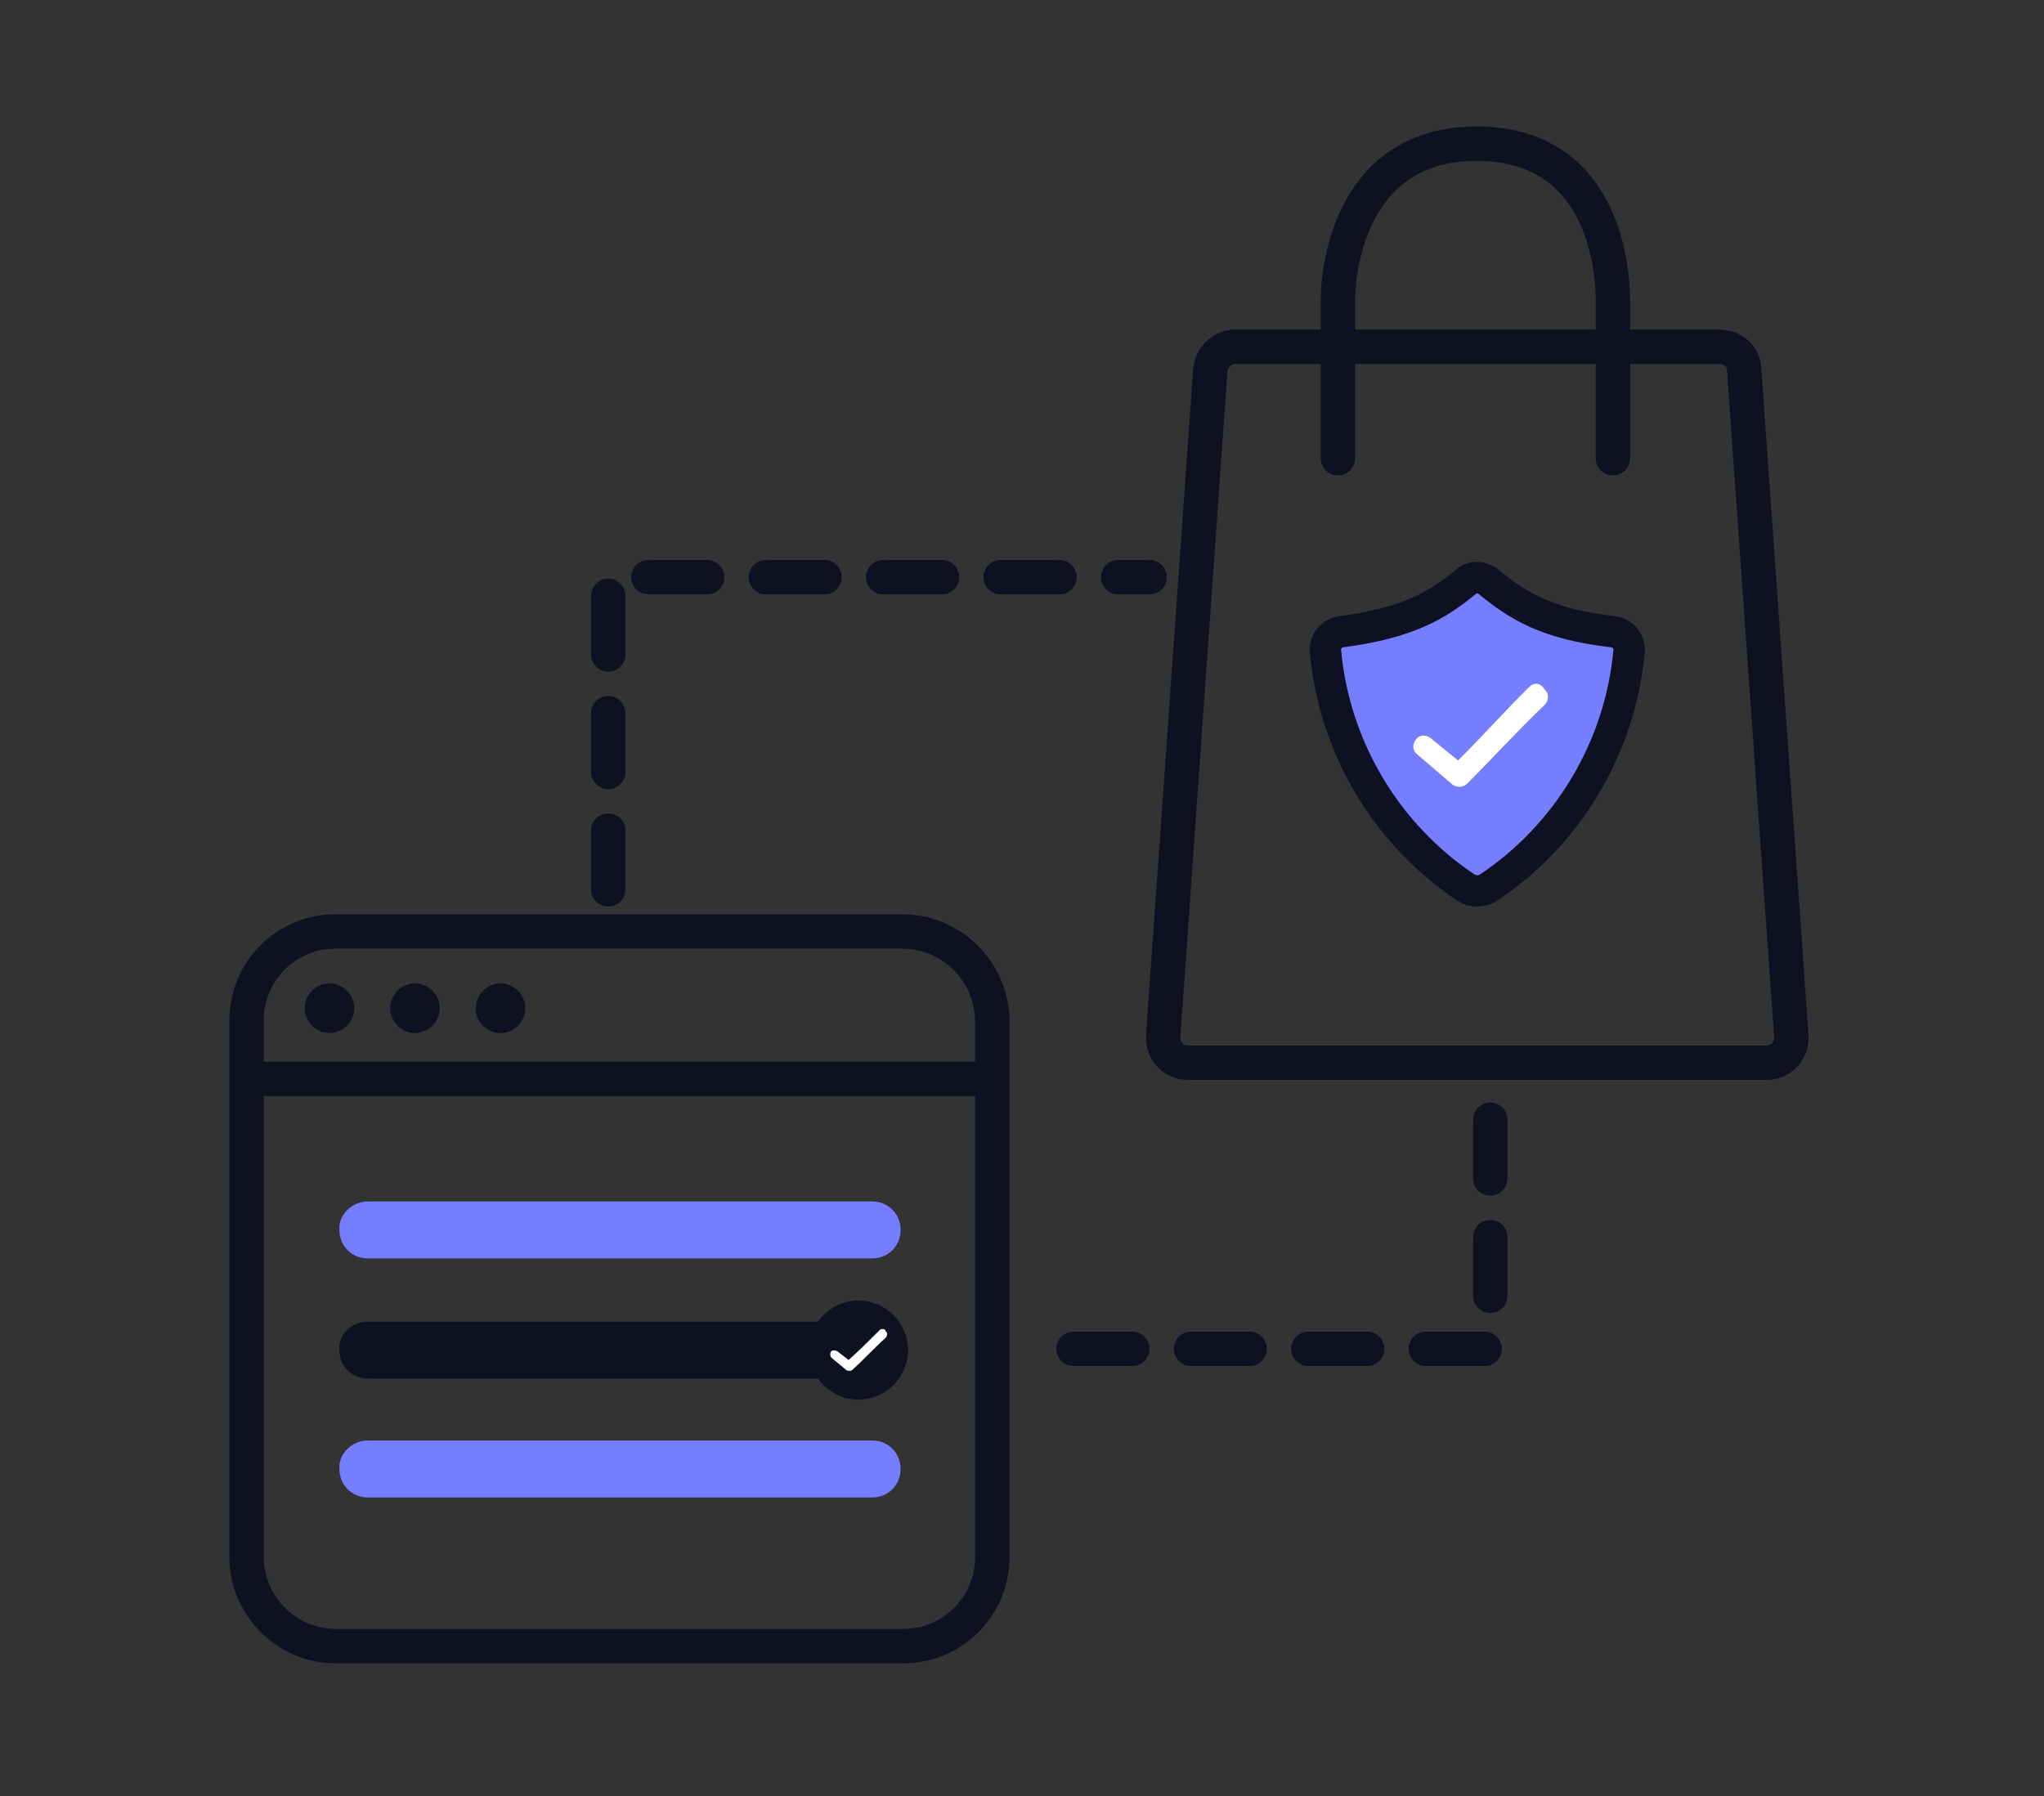 <?xml version="1.0" encoding="utf-8"?>
<!-- Generator: Adobe Illustrator 27.3.1, SVG Export Plug-In . SVG Version: 6.00 Build 0)  -->
<svg version="1.1" id="Layer_1" xmlns="http://www.w3.org/2000/svg" xmlns:xlink="http://www.w3.org/1999/xlink" x="0px" y="0px"
	 width="165px" height="145px" viewBox="0 0 165 145" style="enable-background:new 0 0 165 145;" xml:space="preserve">
<rect x="0" y="0" width="165" height="145" fill="#333333" stroke="none"/>
<style type="text/css">
	.st0{clip-path:url(#SVGID_00000078021054347781005040000014957764768780804743_);}
	.st1{fill:none;stroke:#0E1122;stroke-width:2.776;}
	.st2{fill:#757EFF;}
	.st3{fill:#0E1122;}
	.st4{fill:#FFFFFF;}
	.st5{fill:none;stroke:#0E1122;stroke-width:2.776;stroke-linecap:round;}
	.st6{fill:#757EFF;stroke:#0E1122;stroke-width:2.532;}
	.st7{fill:none;stroke:#0E1122;stroke-width:2.776;stroke-linecap:round;stroke-linejoin:round;stroke-dasharray:4.74,4.74;}
</style>
<g>
	<g>
		<defs>
			<rect id="SVGID_1_" x="8.5" y="0.5" width="147.6" height="143.5"/>
		</defs>
		<clipPath id="SVGID_00000114062097204842864880000012874353939257077179_">
			<use xlink:href="#SVGID_1_"  style="overflow:visible;"/>
		</clipPath>
		<g style="clip-path:url(#SVGID_00000114062097204842864880000012874353939257077179_);">
			<path class="st1" d="M72.8,75.2H27.1c-4,0-7.2,3.2-7.2,7.2v43.3c0,3.9,3.2,7.2,7.2,7.2h45.8c4,0,7.2-3.2,7.2-7.2V82.3
				C80,78.4,76.8,75.2,72.8,75.2z"/>
			<path class="st2" d="M29.7,97h40.7c1.3,0,2.3,1,2.3,2.3s-1,2.3-2.3,2.3H29.7c-1.3,0-2.3-1-2.3-2.3C27.3,98.1,28.4,97,29.7,97z"/>
			<path class="st2" d="M29.7,116.3h40.7c1.3,0,2.3,1,2.3,2.3s-1,2.3-2.3,2.3H29.7c-1.3,0-2.3-1-2.3-2.3
				C27.3,117.4,28.4,116.3,29.7,116.3z"/>
			<path class="st3" d="M29.7,106.7h40.7c1.3,0,2.3,1,2.3,2.3s-1,2.3-2.3,2.3H29.7c-1.3,0-2.3-1-2.3-2.3
				C27.3,107.7,28.4,106.7,29.7,106.7z"/>
			<path class="st3" d="M69.3,113c2.2,0,4-1.8,4-4s-1.8-4-4-4s-4,1.8-4,4S67.1,113,69.3,113z"/>
			<path class="st4" d="M71.3,107.3c-0.1,0-0.2,0-0.3,0.1c-0.9,0.9-1.6,1.6-2.5,2.4l-0.9-0.7c-0.2-0.1-0.4-0.1-0.5,0s-0.1,0.4,0,0.5
				l1.2,1c0.1,0.1,0.4,0.1,0.5,0c1-0.9,1.7-1.7,2.7-2.6c0.1-0.1,0.2-0.4,0-0.5C71.5,107.4,71.4,107.3,71.3,107.3L71.3,107.3z"/>
			<path class="st3" d="M26.6,83.4c1.1,0,2-0.9,2-2s-0.9-2-2-2s-2,0.9-2,2S25.5,83.4,26.6,83.4z"/>
			<path class="st3" d="M33.5,83.4c1.1,0,2-0.9,2-2s-0.9-2-2-2s-2,0.9-2,2S32.4,83.4,33.5,83.4z"/>
			<path class="st3" d="M40.4,83.4c1.1,0,2-0.9,2-2s-0.9-2-2-2s-2,0.9-2,2S39.3,83.4,40.4,83.4z"/>
			<path class="st1" d="M142.6,85.8H95.9c-1.2,0-2.1-1-2-2.2l3.8-53.7c0.1-1.1,1-1.9,2-1.9h39.1c1.1,0,2,0.8,2,1.9l3.8,53.7
				C144.7,84.8,143.8,85.8,142.6,85.8L142.6,85.8z"/>
			<path class="st5" d="M108,37V24.3c0-3.3,1.4-12.7,11.2-12.7s11,9.2,11,12.7V37"/>
			<path class="st6" d="M107,52.6c0.7,7.7,4.9,14.8,11.4,19.1c0.5,0.3,1.2,0.3,1.7,0c6.5-4.3,10.7-11.4,11.4-19.1
				c0.1-0.8-0.5-1.5-1.3-1.6c-5.3-0.6-7.7-2.1-10-4c-0.6-0.5-1.4-0.5-1.9,0c-2.3,1.9-4.7,3.3-10,4C107.5,51.1,106.9,51.8,107,52.6z"
				/>
			<path class="st4" d="M124,55.2c-0.2,0-0.4,0.1-0.6,0.3c-2.1,2.1-3.7,3.9-5.7,5.9l-2.2-1.8c-0.4-0.3-0.9-0.3-1.2,0.1
				c-0.3,0.4-0.3,0.9,0.1,1.2l2.8,2.4c0.3,0.3,0.9,0.3,1.2,0c2.3-2.3,4-4.2,6.3-6.4c0.3-0.3,0.4-0.9,0-1.2
				C124.5,55.3,124.2,55.2,124,55.2L124,55.2z"/>
			<path class="st7" d="M49.1,71.8V46.6h43.7"/>
			<path class="st7" d="M120.3,90.4v18.5H82"/>
			<path class="st1" d="M19.9,87.1H80"/>
		</g>
	</g>
</g>
</svg>
